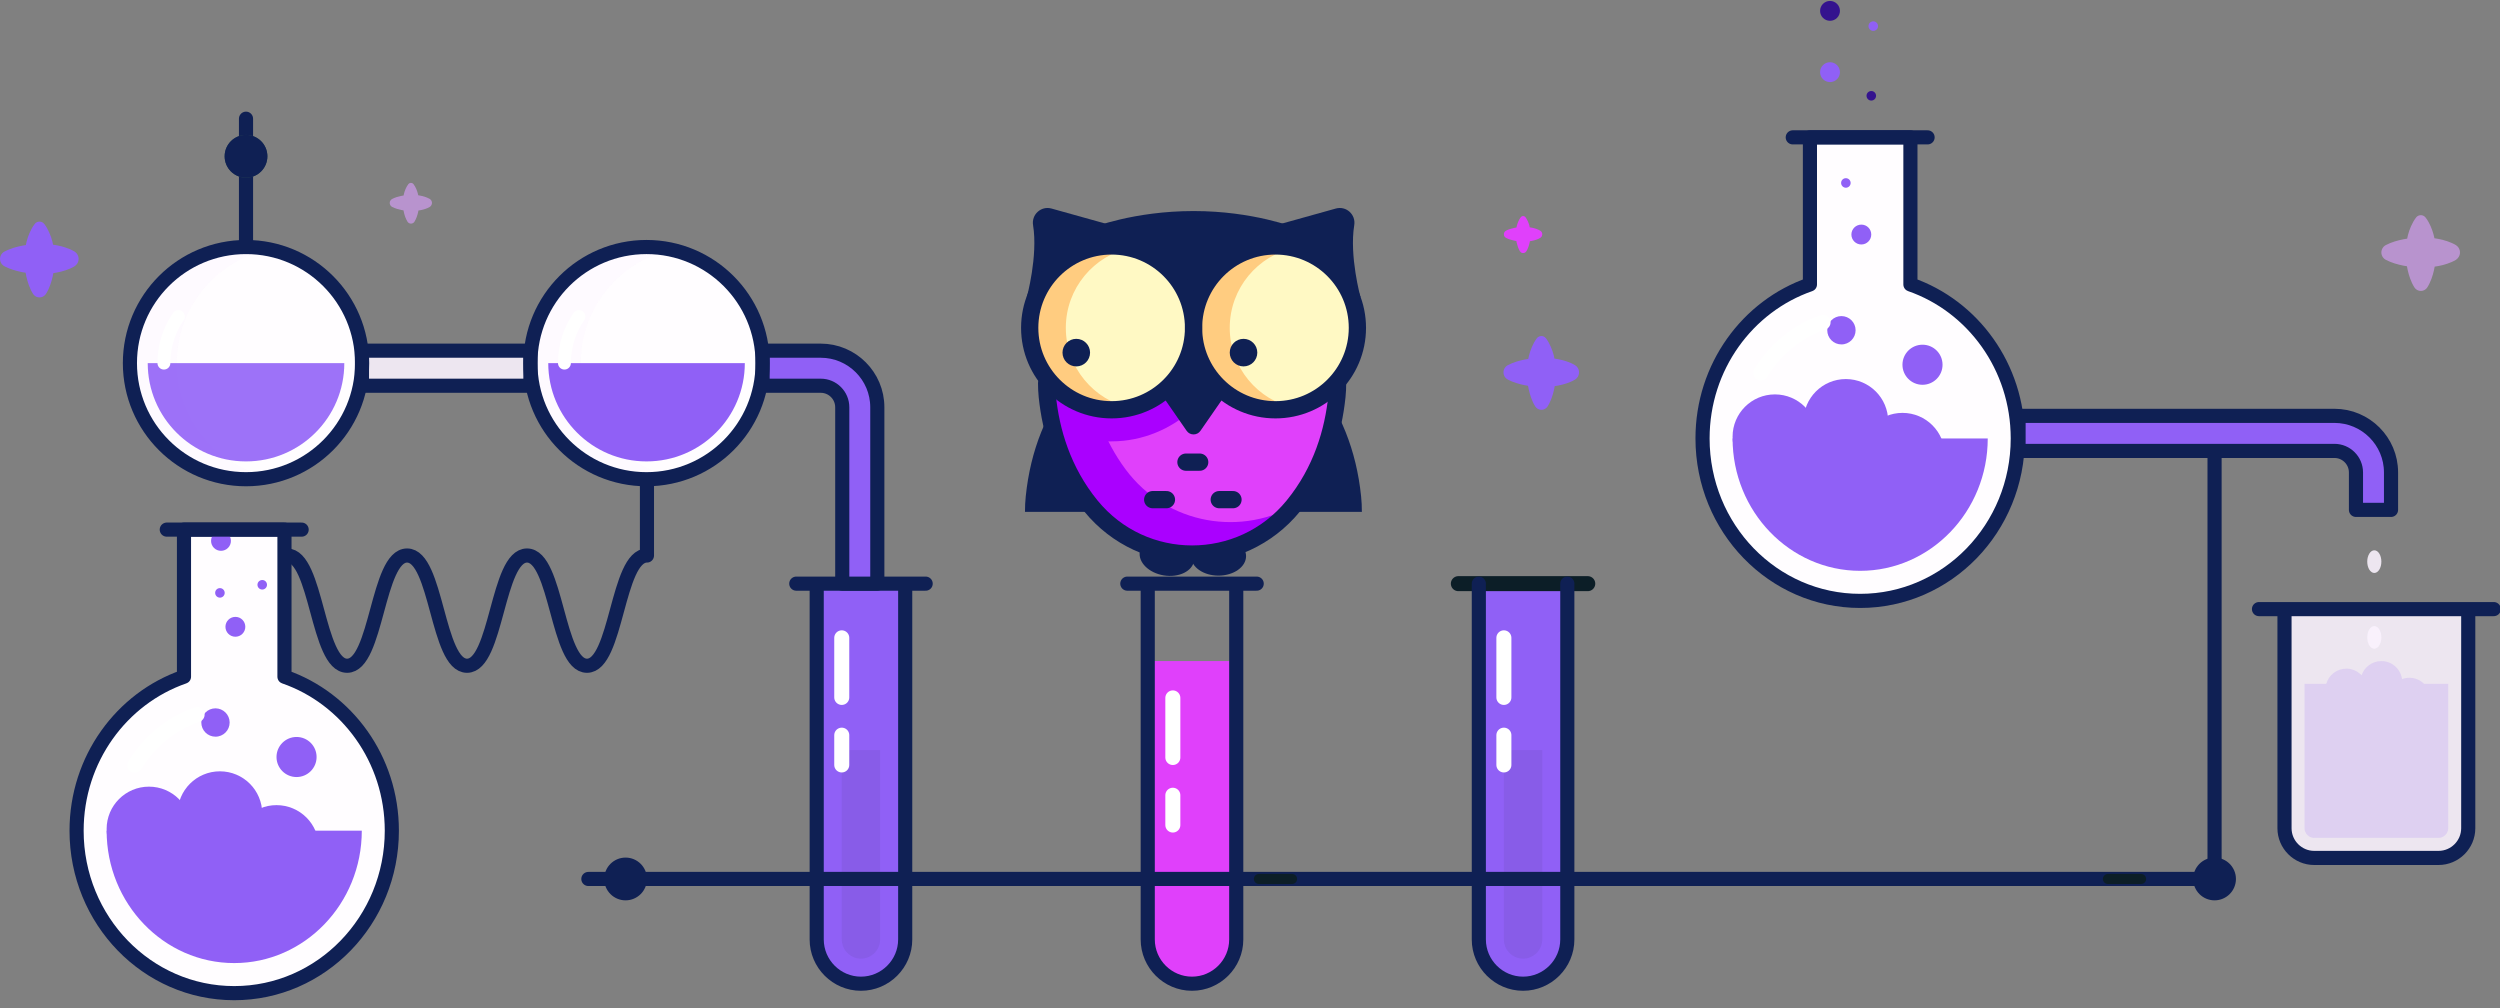 <svg width="300" height="121" viewBox="0 0 300 121" fill="none" xmlns="http://www.w3.org/2000/svg">
<rect x="0" y="0" width="300" height="121" fill="#808080" stroke="none"/>
<path d="M148.294 79.326V113.763C148.294 116.116 145.906 118.046 142.984 118.046C140.066 118.046 137.675 116.121 137.675 113.763V79.326" fill="#E040FB"/>
<path d="M148.349 70.038V112.736C148.349 115.654 145.961 118.046 143.039 118.046C140.117 118.046 137.729 115.658 137.729 112.736V70.038" stroke="#0F2054" stroke-width="1.696" stroke-miterlimit="10" stroke-linejoin="round"/>
<path d="M91.512 43.575C91.512 51.268 85.273 57.506 77.58 57.506C69.887 57.506 63.648 51.268 63.648 43.575C63.648 35.882 69.887 29.643 77.58 29.643C85.273 29.643 91.512 35.882 91.512 43.575Z" fill="white"/>
<g opacity="0.55">
<g opacity="0.55">
<path opacity="0.55" d="M91.512 43.575C91.512 51.268 85.273 57.506 77.58 57.506C69.887 57.506 63.648 51.268 63.648 43.575C63.648 35.882 69.887 29.643 77.58 29.643C85.273 29.643 91.512 35.882 91.512 43.575Z" fill="#FAF2FE"/>
</g>
</g>
<path d="M43.453 43.575C43.453 51.268 37.215 57.506 29.521 57.506C21.828 57.506 15.59 51.268 15.59 43.575C15.59 35.882 21.828 29.643 29.521 29.643C37.215 29.643 43.453 35.882 43.453 43.575Z" fill="white"/>
<g opacity="0.96">
<g opacity="0.96">
<path opacity="0.96" d="M296.189 73.49V99.39C296.189 101.349 294.586 102.952 292.627 102.952H277.703C275.743 102.952 274.14 101.349 274.14 99.39V73.49" fill="#FAF2FE"/>
</g>
</g>
<g opacity="0.55">
<g opacity="0.55">
<path opacity="0.55" d="M290.88 82.053C290.426 81.608 289.807 81.332 289.119 81.332C288.81 81.332 288.517 81.391 288.246 81.493C288.076 80.272 287.033 79.33 285.765 79.33C284.662 79.33 283.725 80.043 283.39 81.035C282.932 80.547 282.283 80.238 281.562 80.238C280.417 80.238 279.454 81.005 279.153 82.053H276.545V99.39C276.545 100.018 277.075 100.548 277.703 100.548H292.627C293.254 100.548 293.785 100.018 293.785 99.39V82.053H290.88Z" fill="#9060F6"/>
</g>
</g>
<path d="M296.189 73.49V99.39C296.189 101.349 294.586 102.952 292.627 102.952H277.703C275.743 102.952 274.14 101.349 274.14 99.39V73.49" stroke="#0F2054" stroke-width="1.696" stroke-miterlimit="10" stroke-linecap="round" stroke-linejoin="round"/>
<g opacity="0.96">
<g opacity="0.96">
<path opacity="0.96" d="M63.648 42.082H43.436V46.289H63.648V42.082Z" fill="#FAF2FE"/>
</g>
</g>
<path d="M135.278 70.038H150.804" stroke="#0F2054" stroke-width="1.696" stroke-miterlimit="10" stroke-linecap="round" stroke-linejoin="round"/>
<path d="M140.741 83.749V90.9" stroke="white" stroke-width="1.803" stroke-miterlimit="10" stroke-linecap="round" stroke-linejoin="round"/>
<path d="M140.741 95.429V99.004" stroke="white" stroke-width="1.803" stroke-miterlimit="10" stroke-linecap="round" stroke-linejoin="round"/>
<path d="M188.078 70.038V112.736C188.078 115.654 185.691 118.046 182.769 118.046C179.851 118.046 177.459 115.658 177.459 112.736V70.038" fill="#9060F6"/>
<g opacity="0.54">
<g opacity="0.54">
<path opacity="0.54" d="M180.466 90.005V112.736C180.466 114.004 181.501 115.039 182.769 115.039C184.037 115.039 185.072 114.004 185.072 112.736V90.005H180.466Z" fill="#5F46A3"/>
</g>
</g>
<path d="M175.003 70.038H190.53" stroke="#0C1E27" stroke-width="1.803" stroke-miterlimit="10" stroke-linecap="round" stroke-linejoin="round"/>
<path d="M180.466 76.54V83.69" stroke="white" stroke-width="1.803" stroke-miterlimit="10" stroke-linecap="round" stroke-linejoin="round"/>
<path d="M180.466 88.219V91.794" stroke="white" stroke-width="1.803" stroke-miterlimit="10" stroke-linecap="round" stroke-linejoin="round"/>
<path d="M188.078 70.038V112.736C188.078 115.654 185.691 118.046 182.769 118.046C179.851 118.046 177.459 115.658 177.459 112.736V70.038" stroke="#0F2054" stroke-width="1.696" stroke-miterlimit="10" stroke-linecap="round" stroke-linejoin="round"/>
<path d="M108.624 70.038V112.736C108.624 115.654 106.236 118.046 103.314 118.046C100.392 118.046 98.004 115.658 98.004 112.736V70.038" fill="#9060F6"/>
<g opacity="0.54">
<g opacity="0.54">
<path opacity="0.54" d="M101.011 90.005V112.736C101.011 114.004 102.046 115.039 103.314 115.039C104.582 115.039 105.617 114.004 105.617 112.736V90.005H101.011Z" fill="#5F46A3"/>
</g>
</g>
<path d="M95.553 70.038H111.08" stroke="#0F2054" stroke-width="1.696" stroke-miterlimit="10" stroke-linecap="round" stroke-linejoin="round"/>
<path d="M101.011 76.54V83.69" stroke="white" stroke-width="1.803" stroke-miterlimit="10" stroke-linecap="round" stroke-linejoin="round"/>
<path d="M101.011 88.219V91.794" stroke="white" stroke-width="1.803" stroke-miterlimit="10" stroke-linecap="round" stroke-linejoin="round"/>
<path d="M108.624 70.038V112.736C108.624 115.654 106.236 118.046 103.314 118.046C100.392 118.046 98.004 115.658 98.004 112.736V70.038" stroke="#0F2054" stroke-width="1.696" stroke-miterlimit="10" stroke-linejoin="round"/>
<path d="M70.604 105.476H265.747" stroke="#0F2054" stroke-width="1.696" stroke-miterlimit="10" stroke-linecap="round" stroke-linejoin="round"/>
<path d="M151.063 105.476H155.05" stroke="#0C1E27" stroke-width="1.202" stroke-miterlimit="10" stroke-linecap="round" stroke-linejoin="round"/>
<path d="M252.948 105.476H256.935" stroke="#0C1E27" stroke-width="1.202" stroke-miterlimit="10" stroke-linecap="round" stroke-linejoin="round"/>
<path d="M265.747 106.014V51.857" stroke="#0F2054" stroke-width="1.696" stroke-miterlimit="10" stroke-linecap="round" stroke-linejoin="round"/>
<path d="M268.313 105.476C268.313 106.892 267.164 108.042 265.747 108.042C264.331 108.042 263.182 106.892 263.182 105.476C263.182 104.059 264.331 102.91 265.747 102.91C267.164 102.91 268.313 104.059 268.313 105.476Z" fill="#0F2054"/>
<path d="M77.635 105.476C77.635 106.892 76.486 108.042 75.069 108.042C73.653 108.042 72.504 106.892 72.504 105.476C72.504 104.059 73.653 102.91 75.069 102.91C76.486 102.91 77.635 104.059 77.635 105.476Z" fill="#0F2054"/>
<path d="M34.136 81.205V63.554H22.078V81.205C14.589 83.8 9.19 91.09 9.19 99.683C9.19 110.45 17.659 119.178 28.105 119.178C38.55 119.178 47.02 110.45 47.02 99.683C47.02 91.086 41.625 83.8 34.136 81.205Z" fill="white"/>
<g opacity="0.55">
<g opacity="0.55">
<path opacity="0.55" d="M34.136 81.205V63.554H22.078V81.205C14.589 83.8 9.19 91.09 9.19 99.683C9.19 110.45 17.659 119.178 28.105 119.178C38.55 119.178 47.02 110.45 47.02 99.683C47.02 91.086 41.625 83.8 34.136 81.205Z" fill="#FAF2FE"/>
</g>
</g>
<path d="M43.415 99.683C43.415 108.444 36.549 115.569 28.105 115.569C19.665 115.569 12.795 108.44 12.795 99.683" fill="#9060F6"/>
<path d="M20.013 63.554H36.197" stroke="#0F2054" stroke-width="1.696" stroke-miterlimit="10" stroke-linecap="round" stroke-linejoin="round"/>
<path d="M22.956 99.479C22.956 102.282 20.683 104.56 17.876 104.56C15.072 104.56 12.795 102.287 12.795 99.479C12.795 96.676 15.068 94.398 17.876 94.398C20.683 94.398 22.956 96.671 22.956 99.479Z" fill="#9060F6"/>
<path d="M31.468 97.638C31.468 100.442 29.195 102.719 26.387 102.719C23.584 102.719 21.307 100.446 21.307 97.638C21.307 94.835 23.58 92.558 26.387 92.558C29.195 92.558 31.468 94.831 31.468 97.638Z" fill="#9060F6"/>
<path d="M38.262 101.697C38.262 104.5 35.989 106.778 33.181 106.778C30.378 106.778 28.101 104.505 28.101 101.697C28.101 98.894 30.374 96.616 33.181 96.616C35.989 96.616 38.262 98.89 38.262 101.697Z" fill="#9060F6"/>
<path d="M37.991 90.84C37.991 92.168 36.913 93.245 35.586 93.245C34.259 93.245 33.181 92.168 33.181 90.84C33.181 89.513 34.259 88.436 35.586 88.436C36.913 88.436 37.991 89.513 37.991 90.84Z" fill="#9060F6"/>
<path d="M27.558 86.701C27.558 87.638 26.799 88.402 25.857 88.402C24.92 88.402 24.157 87.642 24.157 86.701C24.157 85.764 24.916 85 25.857 85C26.794 85.005 27.558 85.764 27.558 86.701Z" fill="#9060F6"/>
<path d="M29.437 75.216C29.437 75.878 28.902 76.408 28.245 76.408C27.588 76.408 27.053 75.874 27.053 75.216C27.053 74.559 27.588 74.025 28.245 74.025C28.902 74.02 29.437 74.555 29.437 75.216Z" fill="#9060F6"/>
<path d="M26.964 71.145C26.964 71.463 26.705 71.718 26.392 71.718C26.073 71.718 25.819 71.459 25.819 71.145C25.819 70.827 26.073 70.573 26.392 70.573C26.705 70.573 26.964 70.831 26.964 71.145Z" fill="#9060F6"/>
<path d="M27.71 64.907C27.71 65.564 27.176 66.098 26.519 66.098C25.861 66.098 25.327 65.564 25.327 64.907C25.327 64.249 25.861 63.715 26.519 63.715C27.176 63.711 27.71 64.245 27.71 64.907Z" fill="#9060F6"/>
<path d="M30.162 63.507C30.162 63.825 29.903 64.08 29.589 64.08C29.271 64.08 29.017 63.821 29.017 63.507C29.017 63.189 29.271 62.935 29.589 62.935C29.907 62.935 30.162 63.193 30.162 63.507Z" fill="#9060F6"/>
<path d="M32.04 70.174C32.04 70.492 31.782 70.746 31.468 70.746C31.15 70.746 30.895 70.488 30.895 70.174C30.895 69.856 31.154 69.602 31.468 69.602C31.786 69.597 32.04 69.856 32.04 70.174Z" fill="#9060F6"/>
<path d="M34.136 81.205V63.554H22.078V81.205C14.589 83.8 9.19 91.09 9.19 99.683C9.19 110.45 17.659 119.178 28.105 119.178C38.55 119.178 47.02 110.45 47.02 99.683C47.02 91.086 41.625 83.8 34.136 81.205Z" stroke="#0F2054" stroke-width="1.696" stroke-miterlimit="10" stroke-linecap="round" stroke-linejoin="round"/>
<path d="M16.184 91.824C17.884 89.029 20.48 86.849 23.652 85.751" stroke="white" stroke-width="1.803" stroke-miterlimit="10" stroke-linecap="round" stroke-linejoin="round"/>
<path d="M229.25 34.134V16.483H217.192V34.134C209.703 36.73 204.304 44.02 204.304 52.612C204.304 63.38 212.773 72.108 223.219 72.108C233.664 72.108 242.134 63.38 242.134 52.612C242.134 44.016 236.739 36.73 229.25 34.134Z" fill="white"/>
<g opacity="0.55">
<g opacity="0.55">
<path opacity="0.55" d="M229.25 34.134V16.483H217.192V34.134C209.703 36.73 204.304 44.02 204.304 52.612C204.304 63.38 212.773 72.108 223.219 72.108C233.664 72.108 242.134 63.38 242.134 52.612C242.134 44.016 236.739 36.73 229.25 34.134Z" fill="#FAF2FE"/>
</g>
</g>
<path d="M238.529 52.612C238.529 61.374 231.663 68.499 223.219 68.499C214.78 68.499 207.909 61.37 207.909 52.612" fill="#9060F6"/>
<path d="M215.131 16.483H231.311" stroke="#0F2054" stroke-width="1.696" stroke-miterlimit="10" stroke-linecap="round" stroke-linejoin="round"/>
<path d="M218.071 52.409C218.071 55.212 215.797 57.489 212.99 57.489C210.187 57.489 207.909 55.216 207.909 52.409C207.909 49.605 210.182 47.328 212.99 47.328C215.797 47.328 218.071 49.601 218.071 52.409Z" fill="#9060F6"/>
<path d="M226.582 50.568C226.582 53.371 224.309 55.649 221.501 55.649C218.698 55.649 216.421 53.376 216.421 50.568C216.421 47.765 218.694 45.487 221.501 45.487C224.309 45.487 226.582 47.761 226.582 50.568Z" fill="#9060F6"/>
<path d="M233.38 54.627C233.38 57.43 231.107 59.707 228.3 59.707C225.497 59.707 223.219 57.434 223.219 54.627C223.219 51.823 225.492 49.546 228.3 49.546C231.103 49.546 233.38 51.819 233.38 54.627Z" fill="#9060F6"/>
<path d="M233.105 43.77C233.105 45.097 232.028 46.174 230.7 46.174C229.373 46.174 228.295 45.097 228.295 43.77C228.295 42.442 229.373 41.365 230.7 41.365C232.032 41.365 233.105 42.442 233.105 43.77Z" fill="#9060F6"/>
<path d="M222.672 39.63C222.672 40.568 221.913 41.331 220.971 41.331C220.034 41.331 219.271 40.572 219.271 39.63C219.271 38.693 220.03 37.93 220.971 37.93C221.913 37.934 222.672 38.693 222.672 39.63Z" fill="#9060F6"/>
<path d="M224.551 28.146C224.551 28.803 224.016 29.338 223.359 29.338C222.702 29.338 222.167 28.803 222.167 28.146C222.167 27.489 222.702 26.954 223.359 26.954C224.021 26.95 224.551 27.484 224.551 28.146Z" fill="#9060F6"/>
<path d="M222.078 21.954C222.078 22.272 221.819 22.527 221.506 22.527C221.187 22.527 220.933 22.268 220.933 21.954C220.933 21.636 221.187 21.382 221.506 21.382C221.819 21.382 222.078 21.64 222.078 21.954Z" fill="#9060F6"/>
<path d="M220.793 8.659C220.793 9.316 220.259 9.85 219.602 9.85C218.944 9.85 218.41 9.316 218.41 8.659C218.41 8.001 218.944 7.467 219.602 7.467C220.259 7.467 220.793 8.001 220.793 8.659Z" fill="#9060F6"/>
<path d="M220.793 1.305C220.793 1.962 220.259 2.497 219.602 2.497C218.944 2.497 218.41 1.962 218.41 1.305C218.41 0.648 218.944 0.113 219.602 0.113C220.259 0.113 220.793 0.648 220.793 1.305Z" fill="#34138E"/>
<path d="M225.365 3.133C225.365 3.451 225.106 3.705 224.792 3.705C224.474 3.705 224.22 3.447 224.22 3.133C224.22 2.815 224.479 2.56 224.792 2.56C225.111 2.56 225.365 2.819 225.365 3.133Z" fill="#9060F6"/>
<path d="M225.127 11.496C225.127 11.814 224.869 12.069 224.555 12.069C224.237 12.069 223.982 11.81 223.982 11.496C223.982 11.178 224.237 10.923 224.555 10.923C224.869 10.919 225.127 11.178 225.127 11.496Z" fill="#34138E"/>
<path d="M229.25 34.134V16.483H217.192V34.134C209.703 36.73 204.304 44.02 204.304 52.612C204.304 63.38 212.773 72.108 223.219 72.108C233.664 72.108 242.134 63.38 242.134 52.612C242.134 44.016 236.739 36.73 229.25 34.134Z" stroke="#0F2054" stroke-width="1.696" stroke-miterlimit="10" stroke-linecap="round" stroke-linejoin="round"/>
<path d="M211.298 44.754C212.998 41.959 215.594 39.779 218.766 38.681" stroke="white" stroke-width="1.803" stroke-miterlimit="10" stroke-linecap="round" stroke-linejoin="round"/>
<path d="M34.458 66.662C38.054 66.662 38.054 79.89 41.655 79.89C45.251 79.89 45.251 66.662 48.852 66.662C52.448 66.662 52.448 79.89 56.044 79.89C59.641 79.89 59.641 66.662 63.241 66.662C66.842 66.662 66.842 79.89 70.438 79.89C74.034 79.89 74.034 66.662 77.635 66.662V57.701" stroke="#0F2054" stroke-width="1.696" stroke-miterlimit="10" stroke-linecap="round" stroke-linejoin="round"/>
<path d="M101.071 69.436V48.872C101.071 47.447 99.913 46.289 98.488 46.289H91.969V42.082H98.488C102.233 42.082 105.278 45.127 105.278 48.872V69.436H101.071Z" fill="#9060F6"/>
<path d="M101.071 70.038V48.872C101.071 47.447 99.913 46.289 98.488 46.289H91.512V42.082H98.488C102.233 42.082 105.278 45.127 105.278 48.872V70.038H101.071Z" stroke="#0F2054" stroke-width="1.696" stroke-miterlimit="10" stroke-linejoin="round"/>
<path d="M282.716 60.585V56.692C282.716 55.267 281.558 54.109 280.133 54.109H242.562V49.902H280.133C283.878 49.902 286.923 52.947 286.923 56.692V60.585H282.716Z" fill="#9060F6"/>
<path d="M282.716 61.187V56.692C282.716 55.267 281.558 54.109 280.133 54.109H242.227V49.902H280.133C283.878 49.902 286.923 52.947 286.923 56.692V61.187H282.716Z" stroke="#0F2054" stroke-width="1.696" stroke-miterlimit="10" stroke-linecap="round" stroke-linejoin="round"/>
<path d="M29.521 14.244V29.643" stroke="#0F2054" stroke-width="1.696" stroke-miterlimit="10" stroke-linecap="round" stroke-linejoin="round"/>
<g opacity="0.55">
<g opacity="0.55">
<path opacity="0.55" d="M43.453 43.575C43.453 51.268 37.215 57.506 29.521 57.506C21.828 57.506 15.59 51.268 15.59 43.575C15.59 35.882 21.828 29.643 29.521 29.643C37.215 29.643 43.453 35.882 43.453 43.575Z" fill="#FAF2FE"/>
</g>
</g>
<g opacity="0.65">
<g opacity="0.65">
<path opacity="0.65" d="M21.218 43.575C21.218 36.921 25.887 31.356 32.125 29.978C31.154 29.762 30.14 29.647 29.106 29.647C21.413 29.647 15.174 35.886 15.174 43.579C15.174 51.272 21.413 57.511 29.106 57.511C30.145 57.511 31.154 57.392 32.125 57.18C25.887 55.793 21.218 50.229 21.218 43.575Z" fill="#FAF2FE"/>
</g>
</g>
<g opacity="0.65">
<g opacity="0.65">
<path opacity="0.65" d="M69.692 43.575C69.692 36.921 74.361 31.356 80.6 29.978C79.629 29.762 78.615 29.647 77.58 29.647C69.887 29.647 63.648 35.886 63.648 43.579C63.648 51.272 69.887 57.511 77.58 57.511C78.619 57.511 79.629 57.392 80.6 57.18C74.361 55.793 69.692 50.229 69.692 43.575Z" fill="#FAF2FE"/>
</g>
</g>
<g opacity="0.96">
<g opacity="0.96">
<path opacity="0.96" d="M41.316 43.575C41.316 50.089 36.036 55.369 29.521 55.369C23.007 55.369 17.727 50.089 17.727 43.575" fill="#9060F6"/>
</g>
</g>
<path d="M19.67 43.575C19.67 41.501 20.31 39.575 21.408 37.985" stroke="white" stroke-width="1.545" stroke-miterlimit="10" stroke-linecap="round" stroke-linejoin="round"/>
<path d="M32.087 18.756C32.087 20.173 30.938 21.322 29.521 21.322C28.105 21.322 26.956 20.173 26.956 18.756C26.956 17.34 28.105 16.191 29.521 16.191C30.938 16.191 32.087 17.34 32.087 18.756Z" fill="#294855"/>
<path d="M32.087 18.756C32.087 20.173 30.938 21.322 29.521 21.322C28.105 21.322 26.956 20.173 26.956 18.756C26.956 17.34 28.105 16.191 29.521 16.191C30.938 16.191 32.087 17.34 32.087 18.756Z" fill="#0F2054"/>
<path d="M89.378 43.575C89.378 50.089 84.098 55.369 77.584 55.369C71.07 55.369 65.79 50.089 65.79 43.575" fill="#9060F6"/>
<path d="M67.732 43.575C67.732 41.501 68.373 39.575 69.471 37.985" stroke="white" stroke-width="1.545" stroke-miterlimit="10" stroke-linecap="round" stroke-linejoin="round"/>
<path d="M63.648 42.082H43.436V46.289H63.648V42.082Z" stroke="#0F2054" stroke-width="1.696" stroke-miterlimit="10" stroke-linejoin="round"/>
<g opacity="0.96">
<g opacity="0.96">
<path opacity="0.96" d="M285.765 67.396C285.765 68.147 285.383 68.757 284.917 68.757C284.45 68.757 284.068 68.147 284.068 67.396C284.068 66.645 284.45 66.035 284.917 66.035C285.383 66.031 285.765 66.641 285.765 67.396Z" fill="#FAF2FE"/>
</g>
</g>
<g opacity="0.96">
<g opacity="0.96">
<path opacity="0.96" d="M285.765 76.489C285.765 77.239 285.383 77.85 284.917 77.85C284.45 77.85 284.068 77.239 284.068 76.489C284.068 75.738 284.45 75.127 284.917 75.127C285.383 75.127 285.765 75.738 285.765 76.489Z" fill="#FAF2FE"/>
</g>
</g>
<path d="M271.078 73.092H299.251" stroke="#0F2054" stroke-width="1.696" stroke-miterlimit="10" stroke-linecap="round" stroke-linejoin="round"/>
<path d="M51.757 24.634C51.914 24.372 51.829 24.028 51.566 23.871C51.379 23.757 51.188 23.684 51.002 23.621C50.815 23.557 50.624 23.511 50.438 23.477C50.353 23.46 50.268 23.447 50.188 23.434C50.175 23.362 50.158 23.294 50.141 23.222C50.09 23.036 50.026 22.845 49.946 22.658C49.861 22.472 49.763 22.281 49.619 22.094C49.598 22.069 49.577 22.043 49.547 22.022C49.377 21.891 49.136 21.924 49.004 22.094C48.86 22.281 48.763 22.472 48.678 22.658C48.593 22.845 48.534 23.036 48.483 23.222C48.462 23.299 48.444 23.379 48.432 23.46C48.351 23.472 48.266 23.485 48.186 23.502C47.808 23.578 47.435 23.68 47.058 23.875C46.964 23.926 46.88 24.003 46.829 24.104C46.693 24.367 46.795 24.694 47.058 24.829C47.435 25.025 47.808 25.122 48.186 25.203C48.262 25.215 48.339 25.228 48.419 25.241C48.432 25.322 48.444 25.402 48.466 25.478C48.508 25.665 48.563 25.856 48.631 26.043C48.703 26.229 48.784 26.42 48.903 26.607C48.941 26.662 48.992 26.717 49.051 26.755C49.28 26.903 49.585 26.835 49.734 26.607C49.852 26.42 49.933 26.229 50.005 26.043C50.073 25.856 50.128 25.665 50.171 25.478C50.188 25.406 50.2 25.334 50.209 25.262C50.289 25.249 50.366 25.241 50.446 25.224C50.633 25.19 50.824 25.139 51.01 25.08C51.197 25.016 51.388 24.94 51.574 24.829C51.642 24.783 51.71 24.715 51.757 24.634Z" fill="#B893CE"/>
<path d="M158.735 35.283C158.973 34.889 158.845 34.376 158.447 34.139C158.163 33.969 157.883 33.859 157.599 33.761C157.314 33.668 157.034 33.596 156.75 33.541C156.623 33.515 156.5 33.498 156.373 33.477C156.352 33.371 156.33 33.265 156.301 33.159C156.224 32.875 156.131 32.595 156.008 32.315C155.881 32.031 155.737 31.751 155.52 31.467C155.491 31.428 155.453 31.39 155.414 31.361C155.16 31.166 154.795 31.212 154.6 31.467C154.384 31.751 154.24 32.031 154.112 32.315C153.985 32.599 153.892 32.879 153.82 33.159C153.79 33.278 153.765 33.396 153.739 33.515C153.616 33.532 153.493 33.553 153.37 33.579C152.806 33.697 152.242 33.846 151.678 34.139C151.534 34.211 151.415 34.329 151.335 34.482C151.131 34.876 151.284 35.364 151.678 35.568C152.242 35.86 152.806 36.009 153.37 36.127C153.485 36.149 153.604 36.17 153.718 36.187C153.739 36.306 153.76 36.424 153.786 36.543C153.85 36.827 153.93 37.107 154.032 37.391C154.138 37.675 154.261 37.955 154.439 38.239C154.494 38.324 154.57 38.405 154.664 38.464C155.007 38.685 155.465 38.583 155.686 38.239C155.868 37.955 155.987 37.675 156.093 37.391C156.195 37.107 156.28 36.827 156.339 36.543C156.364 36.437 156.381 36.327 156.398 36.221C156.517 36.204 156.636 36.187 156.75 36.161C157.034 36.111 157.314 36.038 157.599 35.941C157.883 35.843 158.163 35.733 158.447 35.563C158.561 35.504 158.663 35.407 158.735 35.283Z" fill="#B893CE"/>
<path d="M184.999 28.371C185.144 28.133 185.063 27.824 184.826 27.68C184.656 27.578 184.486 27.51 184.312 27.451C184.143 27.391 183.973 27.349 183.799 27.319C183.723 27.302 183.647 27.294 183.57 27.281C183.557 27.217 183.545 27.154 183.528 27.086C183.481 26.916 183.426 26.747 183.35 26.573C183.273 26.403 183.184 26.233 183.053 26.059C183.036 26.038 183.015 26.013 182.989 25.996C182.837 25.877 182.616 25.907 182.497 26.059C182.366 26.229 182.277 26.399 182.2 26.573C182.124 26.742 182.069 26.912 182.022 27.086C182.005 27.158 181.988 27.23 181.976 27.302C181.899 27.315 181.827 27.328 181.751 27.34C181.407 27.412 181.068 27.501 180.725 27.68C180.64 27.726 180.563 27.794 180.517 27.887C180.394 28.125 180.487 28.422 180.725 28.545C181.064 28.723 181.407 28.812 181.751 28.884C181.823 28.897 181.891 28.909 181.963 28.922C181.976 28.994 181.988 29.066 182.005 29.138C182.043 29.308 182.094 29.478 182.154 29.651C182.217 29.821 182.289 29.991 182.4 30.165C182.434 30.216 182.48 30.262 182.535 30.3C182.743 30.432 183.019 30.372 183.155 30.165C183.265 29.995 183.337 29.821 183.401 29.651C183.464 29.482 183.511 29.308 183.549 29.138C183.562 29.075 183.574 29.007 183.587 28.943C183.659 28.935 183.731 28.922 183.799 28.909C183.969 28.88 184.143 28.833 184.312 28.778C184.482 28.718 184.656 28.651 184.826 28.549C184.893 28.502 184.957 28.443 184.999 28.371Z" fill="#E040FB"/>
<path d="M9.288 31.598C9.58 31.11 9.423 30.474 8.932 30.177C8.584 29.97 8.232 29.83 7.884 29.711C7.532 29.592 7.184 29.503 6.837 29.439C6.68 29.41 6.523 29.384 6.37 29.363C6.345 29.232 6.315 29.1 6.281 28.969C6.188 28.621 6.073 28.269 5.916 27.921C5.759 27.569 5.581 27.221 5.31 26.874C5.272 26.827 5.229 26.78 5.178 26.742C4.864 26.5 4.411 26.56 4.169 26.874C3.902 27.221 3.719 27.573 3.562 27.921C3.406 28.269 3.291 28.621 3.198 28.969C3.16 29.117 3.13 29.261 3.1 29.41C2.948 29.431 2.795 29.456 2.642 29.486C1.942 29.63 1.243 29.817 0.543 30.182C0.365 30.275 0.216 30.419 0.115 30.61C-0.14 31.102 0.051 31.704 0.543 31.959C1.243 32.319 1.942 32.506 2.642 32.654C2.786 32.68 2.931 32.705 3.075 32.726C3.1 32.875 3.126 33.023 3.16 33.172C3.236 33.524 3.338 33.871 3.465 34.223C3.596 34.571 3.745 34.923 3.97 35.271C4.037 35.377 4.135 35.474 4.245 35.547C4.669 35.818 5.238 35.695 5.513 35.271C5.738 34.919 5.887 34.571 6.018 34.223C6.145 33.871 6.247 33.524 6.323 33.172C6.353 33.04 6.374 32.904 6.4 32.773C6.544 32.752 6.692 32.73 6.837 32.701C7.184 32.637 7.536 32.548 7.884 32.429C8.232 32.311 8.584 32.171 8.932 31.963C9.071 31.87 9.199 31.751 9.288 31.598Z" fill="#9060F6"/>
<path d="M295.053 30.826C295.345 30.334 295.188 29.702 294.696 29.406C294.349 29.198 293.997 29.058 293.645 28.939C293.297 28.82 292.945 28.731 292.597 28.668C292.44 28.638 292.287 28.613 292.131 28.591C292.105 28.46 292.075 28.328 292.041 28.197C291.948 27.849 291.834 27.497 291.677 27.149C291.52 26.802 291.342 26.45 291.07 26.102C291.032 26.055 290.99 26.009 290.939 25.97C290.625 25.729 290.171 25.788 289.929 26.102C289.662 26.45 289.48 26.802 289.323 27.149C289.166 27.497 289.052 27.849 288.958 28.197C288.92 28.345 288.886 28.489 288.861 28.638C288.708 28.663 288.555 28.685 288.403 28.714C287.703 28.858 287.003 29.045 286.303 29.406C286.125 29.499 285.977 29.643 285.875 29.834C285.621 30.326 285.812 30.928 286.303 31.183C287.003 31.543 287.703 31.73 288.403 31.878C288.547 31.904 288.691 31.929 288.835 31.95C288.861 32.099 288.886 32.247 288.92 32.395C288.996 32.743 289.098 33.095 289.225 33.443C289.357 33.791 289.505 34.143 289.73 34.49C289.798 34.596 289.896 34.694 290.006 34.766C290.434 35.042 290.998 34.915 291.274 34.49C291.499 34.143 291.647 33.791 291.779 33.443C291.906 33.095 292.008 32.743 292.084 32.395C292.114 32.264 292.135 32.128 292.16 31.997C292.304 31.976 292.453 31.954 292.601 31.925C292.949 31.861 293.301 31.772 293.649 31.653C294.001 31.535 294.349 31.395 294.701 31.187C294.836 31.098 294.963 30.975 295.053 30.826Z" fill="#B893CE"/>
<path d="M189.346 45.199C189.63 44.724 189.474 44.105 189.003 43.821C188.668 43.617 188.333 43.481 187.993 43.367C187.658 43.252 187.323 43.167 186.984 43.104C186.836 43.074 186.683 43.049 186.535 43.028C186.509 42.9 186.484 42.773 186.45 42.642C186.361 42.302 186.25 41.963 186.098 41.62C185.949 41.28 185.775 40.941 185.517 40.597C185.483 40.551 185.436 40.504 185.39 40.47C185.088 40.233 184.652 40.292 184.418 40.597C184.16 40.937 183.986 41.276 183.837 41.62C183.689 41.959 183.579 42.298 183.485 42.642C183.447 42.786 183.417 42.926 183.392 43.07C183.244 43.091 183.099 43.117 182.951 43.146C182.281 43.286 181.607 43.469 180.936 43.821C180.767 43.91 180.623 44.05 180.525 44.236C180.283 44.711 180.466 45.301 180.936 45.547C181.607 45.899 182.281 46.081 182.951 46.221C183.091 46.246 183.227 46.272 183.367 46.293C183.392 46.437 183.417 46.581 183.447 46.726C183.519 47.065 183.621 47.404 183.74 47.748C183.867 48.087 184.011 48.426 184.227 48.766C184.295 48.872 184.384 48.965 184.495 49.037C184.906 49.304 185.449 49.181 185.712 48.766C185.928 48.426 186.072 48.087 186.2 47.748C186.323 47.408 186.42 47.069 186.492 46.726C186.522 46.594 186.543 46.467 186.564 46.336C186.704 46.314 186.844 46.293 186.988 46.263C187.323 46.2 187.658 46.115 187.998 46.001C188.333 45.886 188.668 45.75 189.007 45.547C189.139 45.462 189.262 45.347 189.346 45.199Z" fill="#9060F6"/>
<path d="M43.453 43.575C43.453 51.268 37.215 57.506 29.521 57.506C21.828 57.506 15.59 51.268 15.59 43.575C15.59 35.882 21.828 29.643 29.521 29.643C37.215 29.643 43.453 35.882 43.453 43.575Z" stroke="#0F2054" stroke-width="1.696" stroke-miterlimit="10" stroke-linejoin="round"/>
<path d="M91.512 43.575C91.512 51.268 85.273 57.506 77.58 57.506C69.887 57.506 63.648 51.268 63.648 43.575C63.648 35.882 69.887 29.643 77.58 29.643C85.273 29.643 91.512 35.882 91.512 43.575Z" stroke="#0F2054" stroke-width="1.696" stroke-miterlimit="10" stroke-linejoin="round"/>
<path d="M128.938 45.297C132.471 40.971 137.7 38.49 143.277 38.49C148.854 38.49 154.078 40.971 157.615 45.297C160.843 49.245 162.768 54.046 163.332 59.559C163.396 60.161 163.425 60.789 163.425 61.421H141.224" fill="#0F2054"/>
<path d="M157.484 45.297C153.951 40.971 148.722 38.49 143.145 38.49C137.568 38.49 132.344 40.971 128.807 45.297C125.579 49.245 123.654 54.046 123.09 59.559C123.026 60.161 122.997 60.789 122.997 61.421H145.194" fill="#0F2054"/>
<path d="M125.596 45.979C125.596 46.505 125.622 47.027 125.673 47.553C126.097 51.717 127.471 56.51 130.914 60.725C137.195 68.41 148.909 68.41 155.19 60.725C158.638 56.51 160.008 51.713 160.432 47.553C160.487 47.031 160.508 46.505 160.508 45.979" fill="#E040FB"/>
<path d="M147.45 40.784C147.017 46.866 140.919 52.964 133.395 52.964H129.803L127.649 44.554L147.45 40.784Z" fill="#AA00FF"/>
<path d="M163.264 35.674C163.264 35.674 161.903 30.733 162.509 27.018C162.717 25.741 161.543 24.677 160.296 25.025L141.093 30.385" fill="#0F2054"/>
<path d="M123.213 35.674C123.213 35.674 124.574 30.733 123.968 27.018C123.76 25.741 124.935 24.677 126.182 25.025L145.385 30.385" fill="#0F2054"/>
<path d="M149.528 66.73C149.532 68.024 148.052 69.071 146.228 69.076C144.401 69.08 142.921 68.037 142.916 66.747C142.912 65.454 144.388 64.406 146.216 64.402C148.039 64.398 149.524 65.441 149.528 66.73Z" fill="#0F2054"/>
<path d="M136.775 66.209C136.568 67.485 137.857 68.753 139.659 69.05C141.462 69.343 143.09 68.55 143.298 67.277C143.506 66.001 142.212 64.733 140.414 64.436C138.612 64.139 136.983 64.932 136.775 66.209Z" fill="#0F2054"/>
<path d="M131.347 28.316C131.347 28.316 136.22 26.361 143.23 26.361C150.24 26.361 155.109 28.316 155.109 28.316L146.237 39.342L131.347 28.316Z" fill="#0F2054"/>
<path d="M135.054 56.302C132.462 52.803 131.216 49.003 130.702 45.483L126.101 45.263C126.075 45.788 126.075 46.31 126.105 46.836C126.334 51.013 127.475 55.869 130.715 60.242C136.623 68.215 148.324 68.77 154.961 61.395C155.275 61.047 155.567 60.691 155.851 60.335C149.142 64.478 140.033 63.028 135.054 56.302Z" fill="#AA00FF"/>
<path d="M143.226 39.342C143.226 44.771 138.824 49.173 133.395 49.173C127.967 49.173 123.565 44.771 123.565 39.342C123.565 33.914 127.967 29.512 133.395 29.512C138.824 29.516 143.226 33.914 143.226 39.342Z" fill="#FFF9C4"/>
<path d="M162.887 39.342C162.887 44.771 158.485 49.173 153.056 49.173C147.628 49.173 143.226 44.771 143.226 39.342C143.226 33.914 147.628 29.512 153.056 29.512C158.485 29.516 162.887 33.914 162.887 39.342Z" fill="#FFF9C4"/>
<path d="M125.596 45.979C125.596 46.505 125.622 47.027 125.673 47.553C126.097 51.717 127.471 56.51 130.914 60.725C137.195 68.41 148.909 68.41 155.19 60.725C158.638 56.51 160.008 51.713 160.432 47.553C160.487 47.031 160.508 46.505 160.508 45.979" stroke="#0F2054" stroke-width="2.071" stroke-miterlimit="10" stroke-linecap="round" stroke-linejoin="round"/>
<path d="M146.835 47.684L144.053 51.7C143.654 52.277 142.798 52.277 142.399 51.7L139.617 47.684C139.363 47.319 139.38 46.827 139.659 46.48L142.441 43.04C142.844 42.544 143.604 42.544 144.006 43.04L146.788 46.48C147.073 46.823 147.09 47.315 146.835 47.684Z" fill="#0F2054"/>
<path d="M131.347 28.316C131.347 28.316 136.22 26.361 143.23 26.361C150.24 26.361 155.109 28.316 155.109 28.316" stroke="#0F2054" stroke-width="2.071" stroke-miterlimit="10" stroke-linecap="round" stroke-linejoin="round"/>
<path d="M127.899 39.342C127.899 34.601 131.258 30.644 135.724 29.719C135.075 29.584 134.405 29.516 133.718 29.516C128.289 29.516 123.887 33.918 123.887 39.346C123.887 44.775 128.289 49.177 133.718 49.177C134.405 49.177 135.075 49.105 135.724 48.973C131.254 48.045 127.899 44.088 127.899 39.342Z" fill="#FFCC80"/>
<path d="M147.569 39.342C147.569 34.601 150.928 30.644 155.393 29.719C154.744 29.584 154.074 29.516 153.387 29.516C147.959 29.516 143.557 33.918 143.557 39.346C143.557 44.775 147.959 49.177 153.387 49.177C154.074 49.177 154.744 49.105 155.393 48.973C150.928 48.045 147.569 44.088 147.569 39.342Z" fill="#FFCC80"/>
<path d="M162.887 39.342C162.887 44.771 158.485 49.173 153.056 49.173C147.628 49.173 143.226 44.771 143.226 39.342C143.226 33.914 147.628 29.512 153.056 29.512C158.485 29.516 162.887 33.914 162.887 39.342Z" stroke="#0F2054" stroke-width="2.071" stroke-miterlimit="10" stroke-linecap="round" stroke-linejoin="round"/>
<path d="M143.226 39.342C143.226 44.771 138.824 49.173 133.395 49.173C127.967 49.173 123.565 44.771 123.565 39.342C123.565 33.914 127.967 29.512 133.395 29.512C138.824 29.516 143.226 33.914 143.226 39.342Z" stroke="#0F2054" stroke-width="2.071" stroke-miterlimit="10" stroke-linecap="round" stroke-linejoin="round"/>
<path d="M142.314 55.458H143.964" stroke="#0F2054" stroke-width="2.071" stroke-miterlimit="10" stroke-linecap="round" stroke-linejoin="round"/>
<path d="M138.323 59.958H139.973" stroke="#0F2054" stroke-width="2.071" stroke-miterlimit="10" stroke-linecap="round" stroke-linejoin="round"/>
<path d="M146.309 59.958H147.959" stroke="#0F2054" stroke-width="2.071" stroke-miterlimit="10" stroke-linecap="round" stroke-linejoin="round"/>
<path d="M130.808 42.315C130.808 43.227 130.066 43.969 129.154 43.969C128.243 43.969 127.5 43.227 127.5 42.315C127.5 41.403 128.243 40.661 129.154 40.661C130.066 40.661 130.808 41.403 130.808 42.315Z" fill="#0F2054"/>
<path d="M150.877 42.315C150.877 43.227 150.134 43.969 149.223 43.969C148.311 43.969 147.569 43.227 147.569 42.315C147.569 41.403 148.311 40.661 149.223 40.661C150.134 40.661 150.877 41.403 150.877 42.315Z" fill="#0F2054"/>
</svg>
